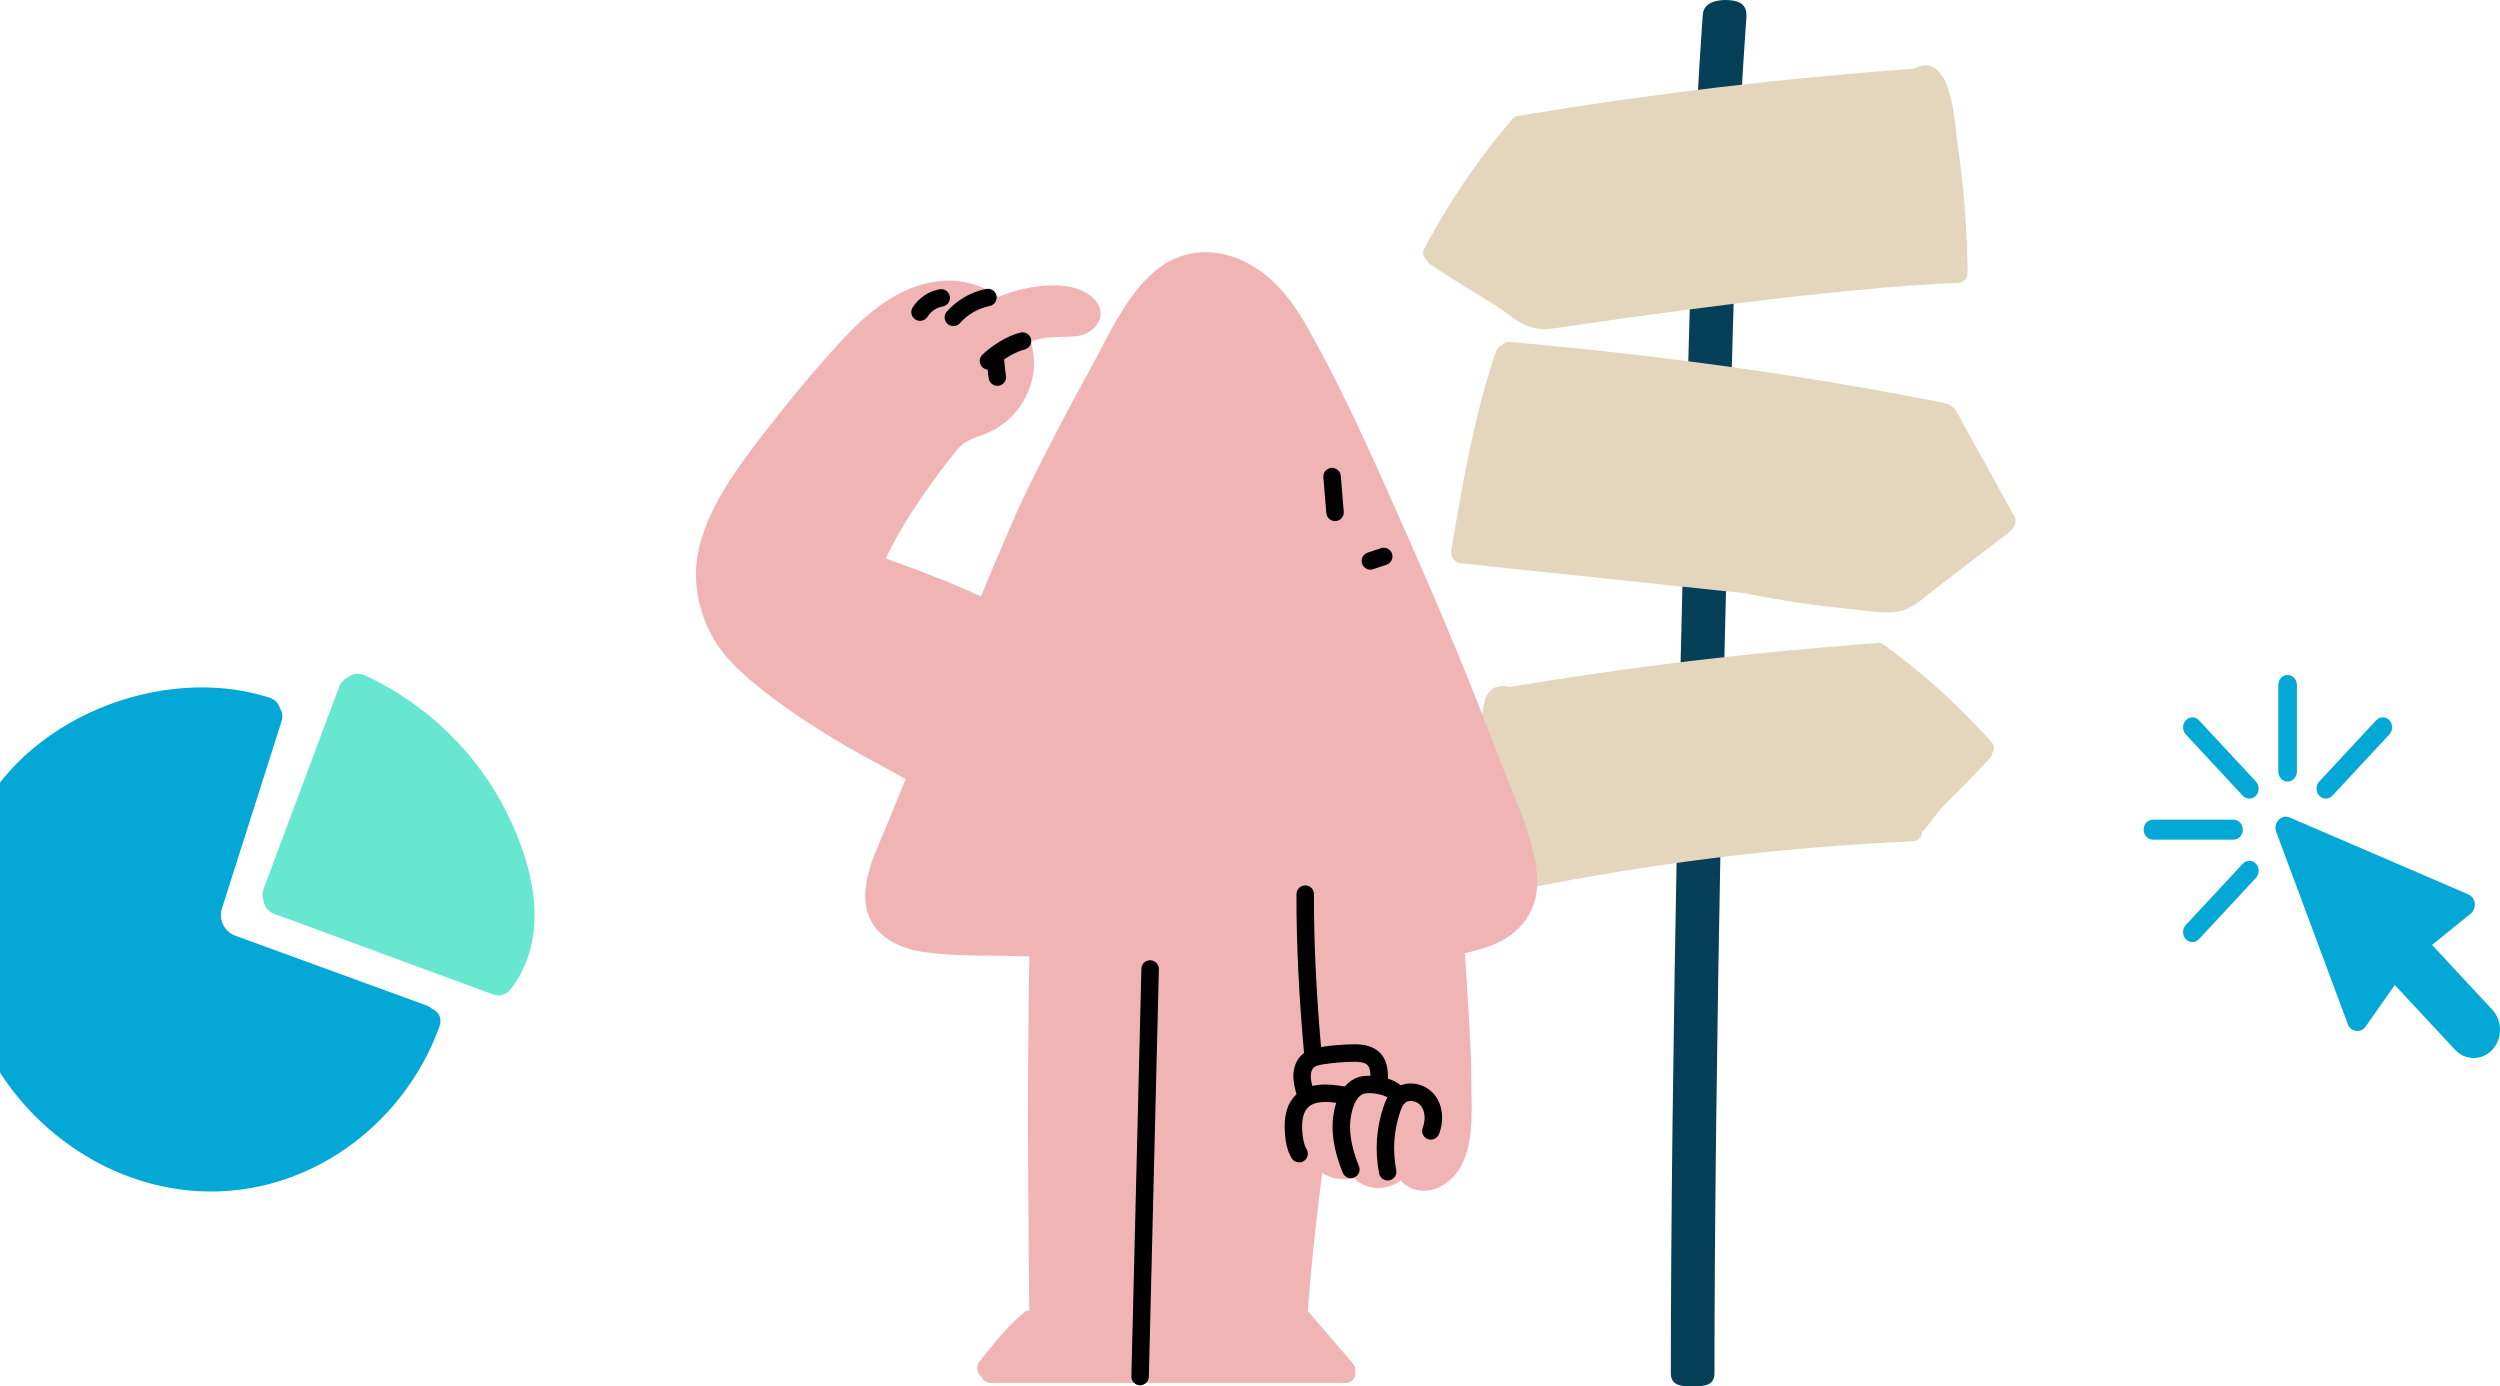 <svg width="449" height="249" viewBox="0 0 449 249" fill="none" xmlns="http://www.w3.org/2000/svg">
    <g clip-path="url(#clip0_8_1065)">
        <path d="M91.683 177.703C98.896 168.417 95.916 155.861 91.112 146.132C85.736 135.243 76.57 126.393 65.555 121.295C64.322 120.724 63.153 121.045 62.337 121.757C61.727 122.065 61.2 122.591 60.905 123.379C56.377 135.493 51.842 147.607 47.314 159.728C47.05 160.433 47.083 161.049 47.295 161.562C47.391 162.626 47.995 163.665 49.254 164.127L88.568 178.607C89.3 178.877 89.936 178.832 90.463 178.595C90.893 178.453 91.311 178.184 91.683 177.703Z" fill="#03D7B1" fill-opacity="0.6"/>
        <path d="M78.934 184.321C79.486 182.776 78.696 181.634 77.534 181.14C77.264 180.91 76.949 180.704 76.564 180.563C65.131 176.395 53.705 172.226 42.272 168.058C40.281 167.333 39.221 165.172 39.863 163.159C43.434 151.949 47.005 140.745 50.57 129.536C50.859 128.625 50.699 127.856 50.288 127.272C50.063 126.406 49.453 125.63 48.361 125.284C28.951 119.076 3.728 129.17 -4.577 148.197C-10.319 161.35 -8.508 177.658 -1.584 190.016C7.941 207.029 27.435 217.335 46.871 213.013C61.701 209.71 73.853 198.5 78.934 184.321Z" fill="#03A8D7"/>
    </g>
    <g clip-path="url(#clip1_8_1065)">
        <path d="M304.002 249C301.837 249 300.079 248.812 300.079 246.652C300.079 195.121 301.842 103.129 304.264 30.781C304.693 17.979 305.817 2.745 305.828 2.594C305.99 0.438 308.386 -0.13 310.551 0.021C312.711 0.183 313.81 1.013 313.653 3.168C313.642 3.319 312.528 18.402 312.105 31.042C309.683 103.312 307.92 195.194 307.92 246.646C307.92 248.807 306.162 248.995 303.997 248.995L304.002 249Z" fill="#063F58"/>
        <path d="M361.754 92.697C359.683 88.955 357.611 85.213 355.545 81.466C354.551 79.67 353.558 77.87 352.564 76.075C351.92 74.911 351.418 73.439 350.21 72.74C349.985 72.609 349.729 72.531 349.472 72.505C349.326 72.427 349.164 72.364 348.97 72.322C323.24 67.223 297.285 63.727 271.163 61.41C270.514 61.352 270.049 61.598 269.761 61.978C269.295 62.156 268.893 62.511 268.689 63.106C264.807 74.467 262.767 86.293 260.785 98.098C260.764 98.213 260.764 98.322 260.764 98.432C260.351 99.465 260.884 101.015 262.375 101.172C279.349 102.962 296.323 104.747 313.296 106.537C319.552 107.789 325.866 108.744 332.227 109.376C334.91 109.642 337.813 110.169 340.507 109.913C343.018 109.678 344.843 107.873 346.752 106.406C351.502 102.753 356.251 99.105 361.001 95.452C361.299 95.222 361.493 94.946 361.613 94.653C362.021 94.142 362.173 93.432 361.765 92.691L361.754 92.697Z" fill="#E3D6BD"/>
        <path d="M353.39 48.399C353.265 40.77 352.658 33.166 351.549 25.614C351.052 22.211 350.608 9.425 344.132 12.108C343.97 12.176 343.823 12.254 343.693 12.337C320.227 14.034 296.851 16.81 273.642 20.651C273.459 20.682 273.302 20.74 273.161 20.808C272.664 20.672 272.11 20.797 271.655 21.329C265.807 28.182 260.702 35.592 256.407 43.504C256.391 43.535 256.37 43.567 256.355 43.598C256.177 43.927 255.989 44.251 255.816 44.584C255.382 45.404 255.654 46.181 256.187 46.667C256.308 46.98 256.527 47.272 256.878 47.497C260.702 49.996 264.572 52.423 268.485 54.782C269.264 55.252 270.687 56.29 272.005 57.277C273.967 58.748 276.43 59.375 278.852 59.014C291.16 57.178 330.187 51.557 351.685 50.816C352.867 50.774 353.411 49.782 353.338 48.869C353.375 48.728 353.396 48.577 353.39 48.405V48.399Z" fill="#E3D6BD"/>
        <path d="M270.373 158.558C270.504 159.398 271.22 160.176 272.298 159.957C295.799 155.114 319.646 152.144 343.619 151.095C344.676 151.048 345.214 150.182 345.214 149.363C345.408 149.253 345.586 149.102 345.743 148.898C346.658 147.703 347.573 146.503 348.484 145.308C351.507 142.312 354.473 139.269 357.386 136.169C357.653 135.888 357.789 135.575 357.826 135.267C358.202 134.708 358.276 133.946 357.7 133.299C357.47 133.038 357.229 132.782 356.994 132.527C356.973 132.501 356.952 132.48 356.926 132.454C351.298 126.233 345.042 120.649 338.242 115.727C337.713 115.346 337.185 115.357 336.767 115.586C336.625 115.555 336.469 115.534 336.296 115.55C314.442 117.163 292.671 119.772 271.053 123.383C270.912 123.336 270.765 123.295 270.603 123.269C264.153 122.261 266.57 133.931 266.863 137.124C267.522 144.201 268.647 151.221 270.216 158.156C270.252 158.308 270.305 158.443 270.368 158.563L270.373 158.558Z" fill="#E3D6BD"/>
        <path d="M276.043 157.113C275.457 150.495 272.23 143.961 269.897 137.808C264.745 124.229 259.216 110.79 253.326 97.514C247.478 84.331 241.661 70.804 234.506 58.268C231.618 53.206 227.8 48.645 222.25 46.432C217.15 44.402 211.71 45.096 207.478 48.639C202.169 53.091 199.046 60.413 195.777 66.337C191.687 73.747 187.774 81.257 184.05 88.861C182.695 91.622 179.693 98.672 176.172 107.122C169.074 103.766 159.073 100.295 159.073 100.295C162.541 92.984 167.892 85.714 172.009 80.647C173.285 79.076 175.053 78.648 176.858 77.954C179.41 76.972 181.591 75.302 183.155 73.058C185.813 69.238 186.231 65.042 185.117 61.311C185.745 61.097 186.388 60.925 187.037 60.794C189.16 60.366 191.274 60.611 193.397 60.361C196.855 59.959 199.324 56.327 196.363 53.556C193.376 50.758 188.287 51.014 184.573 51.734C182.768 52.084 181.021 52.616 179.347 53.31C176.423 51.202 172.72 50.049 168.745 50.482C161.662 51.254 156.013 55.941 151.342 60.966C146.038 66.671 141.09 72.75 136.34 78.919C131.952 84.623 127.589 90.781 125.69 97.822C123.786 104.888 125.915 112.732 130.581 118.097C136.298 124.667 149.464 132.876 157.19 136.911C158.791 137.746 160.695 138.821 162.656 139.953C160.119 146.148 158.226 150.766 157.645 152.102C156.248 155.296 155.176 158.621 155.432 161.862C155.872 167.42 160.668 170.212 165.727 170.953C171.993 171.871 178.547 171.506 184.882 171.783C184.338 196.499 184.866 235.374 184.866 235.374C184.845 235.39 184.301 235.4 184.28 235.416C181 238.135 178.563 241.167 175.932 244.512C175.131 245.53 175.576 246.787 176.376 247.382C176.633 247.946 177.156 248.379 177.961 248.379H241.667C242.964 248.379 243.544 247.273 243.414 246.281C243.471 245.811 243.346 245.31 242.959 244.862C240.27 241.736 237.581 238.61 234.893 235.483C235.458 227.4 236.389 219.06 237.461 210.658C238.936 211.602 240.751 212.03 242.843 211.686C242.969 211.665 243.084 211.628 243.189 211.592C243.581 211.973 244.02 212.312 244.523 212.594C246.767 213.857 249.56 213.507 251.547 212.025C251.783 212.281 252.039 212.515 252.322 212.729C254.519 214.389 257.406 214.092 259.598 212.573C265.252 208.654 264.242 199.969 264.242 193.43C264.242 188.232 263.594 179.011 263.092 171.193C264.551 170.864 265.979 170.473 267.355 169.987C273.15 167.968 276.582 163.349 276.027 157.113H276.043Z" fill="#F0B4B5"/>
        <path d="M204.764 248.797C204.764 248.797 204.738 248.797 204.727 248.797C203.859 248.776 203.174 248.056 203.195 247.195L204.994 173.995C205.015 173.129 205.721 172.435 206.6 172.466C207.468 172.487 208.154 173.207 208.133 174.069L206.333 247.268C206.312 248.118 205.611 248.797 204.764 248.797Z" fill="black"/>
        <path d="M177.527 66.394C177.114 66.394 176.706 66.232 176.397 65.914C175.796 65.293 175.817 64.301 176.439 63.701C178.05 62.156 180.791 60.324 183.281 59.729C184.118 59.531 184.971 60.048 185.175 60.888C185.379 61.728 184.855 62.574 184.013 62.777C182.381 63.169 180.164 64.473 178.62 65.955C178.317 66.248 177.925 66.394 177.532 66.394H177.527Z" fill="black"/>
        <path d="M171.224 58.566C170.857 58.566 170.486 58.44 170.188 58.179C169.534 57.611 169.471 56.619 170.041 55.972C171.877 53.879 174.393 52.434 177.124 51.891C177.971 51.724 178.798 52.272 178.97 53.122C179.143 53.973 178.589 54.792 177.736 54.965C175.68 55.372 173.787 56.462 172.401 58.038C172.092 58.393 171.658 58.571 171.218 58.571L171.224 58.566Z" fill="black"/>
        <path d="M165.235 57.621C164.952 57.621 164.664 57.543 164.408 57.386C163.671 56.927 163.446 55.962 163.906 55.231C164.968 53.53 166.783 52.303 168.765 51.954C169.618 51.802 170.434 52.371 170.586 53.222C170.737 54.072 170.167 54.887 169.314 55.038C168.195 55.236 167.17 55.93 166.574 56.891C166.275 57.365 165.763 57.626 165.24 57.626L165.235 57.621Z" fill="black"/>
        <path d="M179.127 69.296C178.416 69.296 177.767 68.805 177.6 68.085C177.49 67.61 177.427 66.947 177.359 66.248C177.312 65.731 177.249 65.089 177.186 64.818C176.988 63.978 177.516 63.132 178.358 62.939C179.205 62.741 180.048 63.268 180.241 64.108C180.351 64.583 180.414 65.246 180.482 65.945C180.529 66.462 180.592 67.104 180.654 67.375C180.848 68.216 180.325 69.061 179.477 69.254C179.357 69.28 179.237 69.296 179.122 69.296H179.127Z" fill="black"/>
        <path d="M249.23 212.009C248.497 212.009 247.838 211.492 247.692 210.746C246.897 206.727 247.179 202.552 248.503 198.68C248.832 197.714 249.292 196.608 250.203 195.773C251.134 194.917 252.4 194.505 253.765 194.609C255.276 194.724 256.72 195.475 257.636 196.618C259.1 198.45 259.414 201.148 258.452 203.669C258.143 204.478 257.238 204.885 256.427 204.577C255.616 204.269 255.208 203.366 255.517 202.557C256.077 201.091 255.946 199.525 255.182 198.575C254.806 198.106 254.173 197.787 253.524 197.735C253.242 197.714 252.713 197.73 252.326 198.08C251.934 198.44 251.683 199.066 251.468 199.692C250.323 203.048 250.082 206.665 250.768 210.146C250.935 210.996 250.38 211.816 249.533 211.983C249.428 212.003 249.329 212.014 249.23 212.014V212.009Z" fill="black"/>
        <path d="M242.614 211.602C241.996 211.602 241.411 211.236 241.165 210.631C240.129 208.126 238.989 204.379 239.423 200.726C239.92 196.545 241.792 193.842 244.57 193.305C246.014 193.028 250.8 193.169 252.61 196.097C253.065 196.833 252.835 197.798 252.097 198.252C251.359 198.706 250.392 198.476 249.937 197.741C249.178 196.514 246.181 196.185 245.166 196.378C243.205 196.759 242.661 200.084 242.54 201.091C242.185 204.071 243.173 207.27 244.068 209.431C244.397 210.229 244.015 211.148 243.215 211.477C243.022 211.555 242.818 211.597 242.619 211.597L242.614 211.602Z" fill="black"/>
        <path d="M233.323 208.763C232.79 208.763 232.267 208.491 231.974 208.001C231.132 206.592 230.896 204.989 230.786 203.753C230.504 200.58 231.116 198.273 232.67 196.712C235.044 194.317 238.643 194.62 241.515 195.147C242.367 195.303 242.932 196.123 242.77 196.973C242.613 197.824 241.802 198.388 240.939 198.226C238.831 197.834 236.237 197.563 234.898 198.915C234.05 199.771 233.716 201.305 233.909 203.476C233.993 204.384 234.15 205.537 234.668 206.399C235.112 207.14 234.866 208.1 234.124 208.543C233.873 208.695 233.595 208.763 233.323 208.763Z" fill="black"/>
        <path d="M234.375 197.694C233.69 197.694 233.057 197.24 232.863 196.546C232.586 195.544 232.267 194.411 232.283 193.19C232.298 191.629 232.895 190.231 233.91 189.349C234.935 188.462 236.19 188.206 237.283 188.039C239.119 187.757 240.997 187.595 242.854 187.559C244.444 187.522 246.448 187.674 247.829 189.072C249.44 190.701 249.309 193.143 249.241 194.458C249.194 195.319 248.441 195.992 247.588 195.94C246.725 195.893 246.061 195.157 246.102 194.291C246.165 193.143 246.181 191.87 245.59 191.275C245.046 190.727 243.869 190.68 242.906 190.695C241.186 190.727 239.454 190.878 237.754 191.139C237.095 191.243 236.352 191.379 235.96 191.718C235.625 192.01 235.416 192.574 235.411 193.232C235.4 194.009 235.646 194.881 235.876 195.716C236.106 196.551 235.62 197.412 234.783 197.647C234.642 197.683 234.501 197.704 234.359 197.704L234.375 197.694Z" fill="black"/>
        <path d="M235.808 191.04C235.007 191.04 234.322 190.429 234.249 189.615C233.287 179.026 232.816 169.262 232.847 160.578C232.847 159.716 233.553 159.017 234.416 159.017H234.422C235.29 159.017 235.991 159.722 235.986 160.588C235.954 169.173 236.42 178.838 237.372 189.328C237.45 190.189 236.812 190.951 235.949 191.029C235.902 191.029 235.855 191.034 235.808 191.034V191.04Z" fill="black"/>
        <path d="M239.773 93.589C238.962 93.589 238.277 92.968 238.209 92.154L237.676 85.724C237.602 84.863 238.246 84.106 239.109 84.033C239.972 83.971 240.73 84.602 240.804 85.463L241.337 91.893C241.41 92.754 240.767 93.51 239.904 93.584C239.862 93.584 239.815 93.584 239.773 93.584V93.589Z" fill="black"/>
        <path d="M246.118 102.31C245.464 102.31 244.852 101.897 244.632 101.24C244.355 100.42 244.8 99.533 245.621 99.257L248.022 98.453C248.843 98.181 249.732 98.62 250.009 99.439C250.287 100.259 249.842 101.146 249.021 101.422L246.62 102.226C246.453 102.283 246.285 102.31 246.123 102.31H246.118Z" fill="black"/>
    </g>
    <path fill-rule="evenodd" clip-rule="evenodd" d="M430.112 176.911L440.927 188.538C442.768 190.517 445.779 190.517 447.62 188.538C449.461 186.559 449.461 183.322 447.62 181.343L436.8 169.712L443.746 164.074C444.901 163.136 444.662 161.208 443.319 160.631L411.224 146.819C409.718 146.17 408.208 147.793 408.812 149.412L421.66 183.915C422.197 185.363 423.99 185.621 424.863 184.373L430.107 176.906L430.112 176.911Z" fill="#03A8D7"/>
    <path d="M394.933 129.364C394.282 128.663 393.222 128.663 392.57 129.364C391.918 130.065 391.918 131.204 392.57 131.905L402.805 142.908C403.457 143.608 404.512 143.608 405.169 142.908C405.821 142.207 405.821 141.068 405.169 140.367L394.933 129.364Z" fill="#03A8D7"/>
    <path d="M386.668 147.216C385.748 147.216 385 148.02 385 149.01C385 149.999 385.748 150.803 386.668 150.803H401.146C402.067 150.803 402.815 149.999 402.815 149.01C402.815 148.02 402.067 147.216 401.146 147.216H386.668Z" fill="#03A8D7"/>
    <path d="M392.57 166.13C391.918 166.83 391.918 167.969 392.57 168.67C393.222 169.371 394.282 169.371 394.933 168.67L405.169 157.667C405.821 156.967 405.821 155.828 405.169 155.127C404.517 154.426 403.457 154.426 402.805 155.127L392.57 166.13Z" fill="#03A8D7"/>
    <path d="M412.522 123.015C412.522 122.026 411.774 121.222 410.854 121.222C409.933 121.222 409.186 122.026 409.186 123.015V138.574C409.186 139.568 409.933 140.367 410.854 140.367C411.774 140.367 412.522 139.563 412.522 138.574V123.015Z" fill="#03A8D7"/>
    <path d="M429.134 131.9C429.786 131.199 429.786 130.065 429.134 129.359C428.482 128.658 427.422 128.658 426.77 129.359L416.535 140.362C415.883 141.063 415.883 142.202 416.535 142.903C417.187 143.604 418.246 143.604 418.898 142.903L429.134 131.9Z" fill="#03A8D7"/>
    <defs>
        <clipPath id="clip0_8_1065">
            <rect width="104" height="93" fill="white" transform="translate(-8 121)"/>
        </clipPath>
        <clipPath id="clip1_8_1065">
            <rect width="237" height="249" fill="white" transform="translate(125)"/>
        </clipPath>
    </defs>
</svg>
